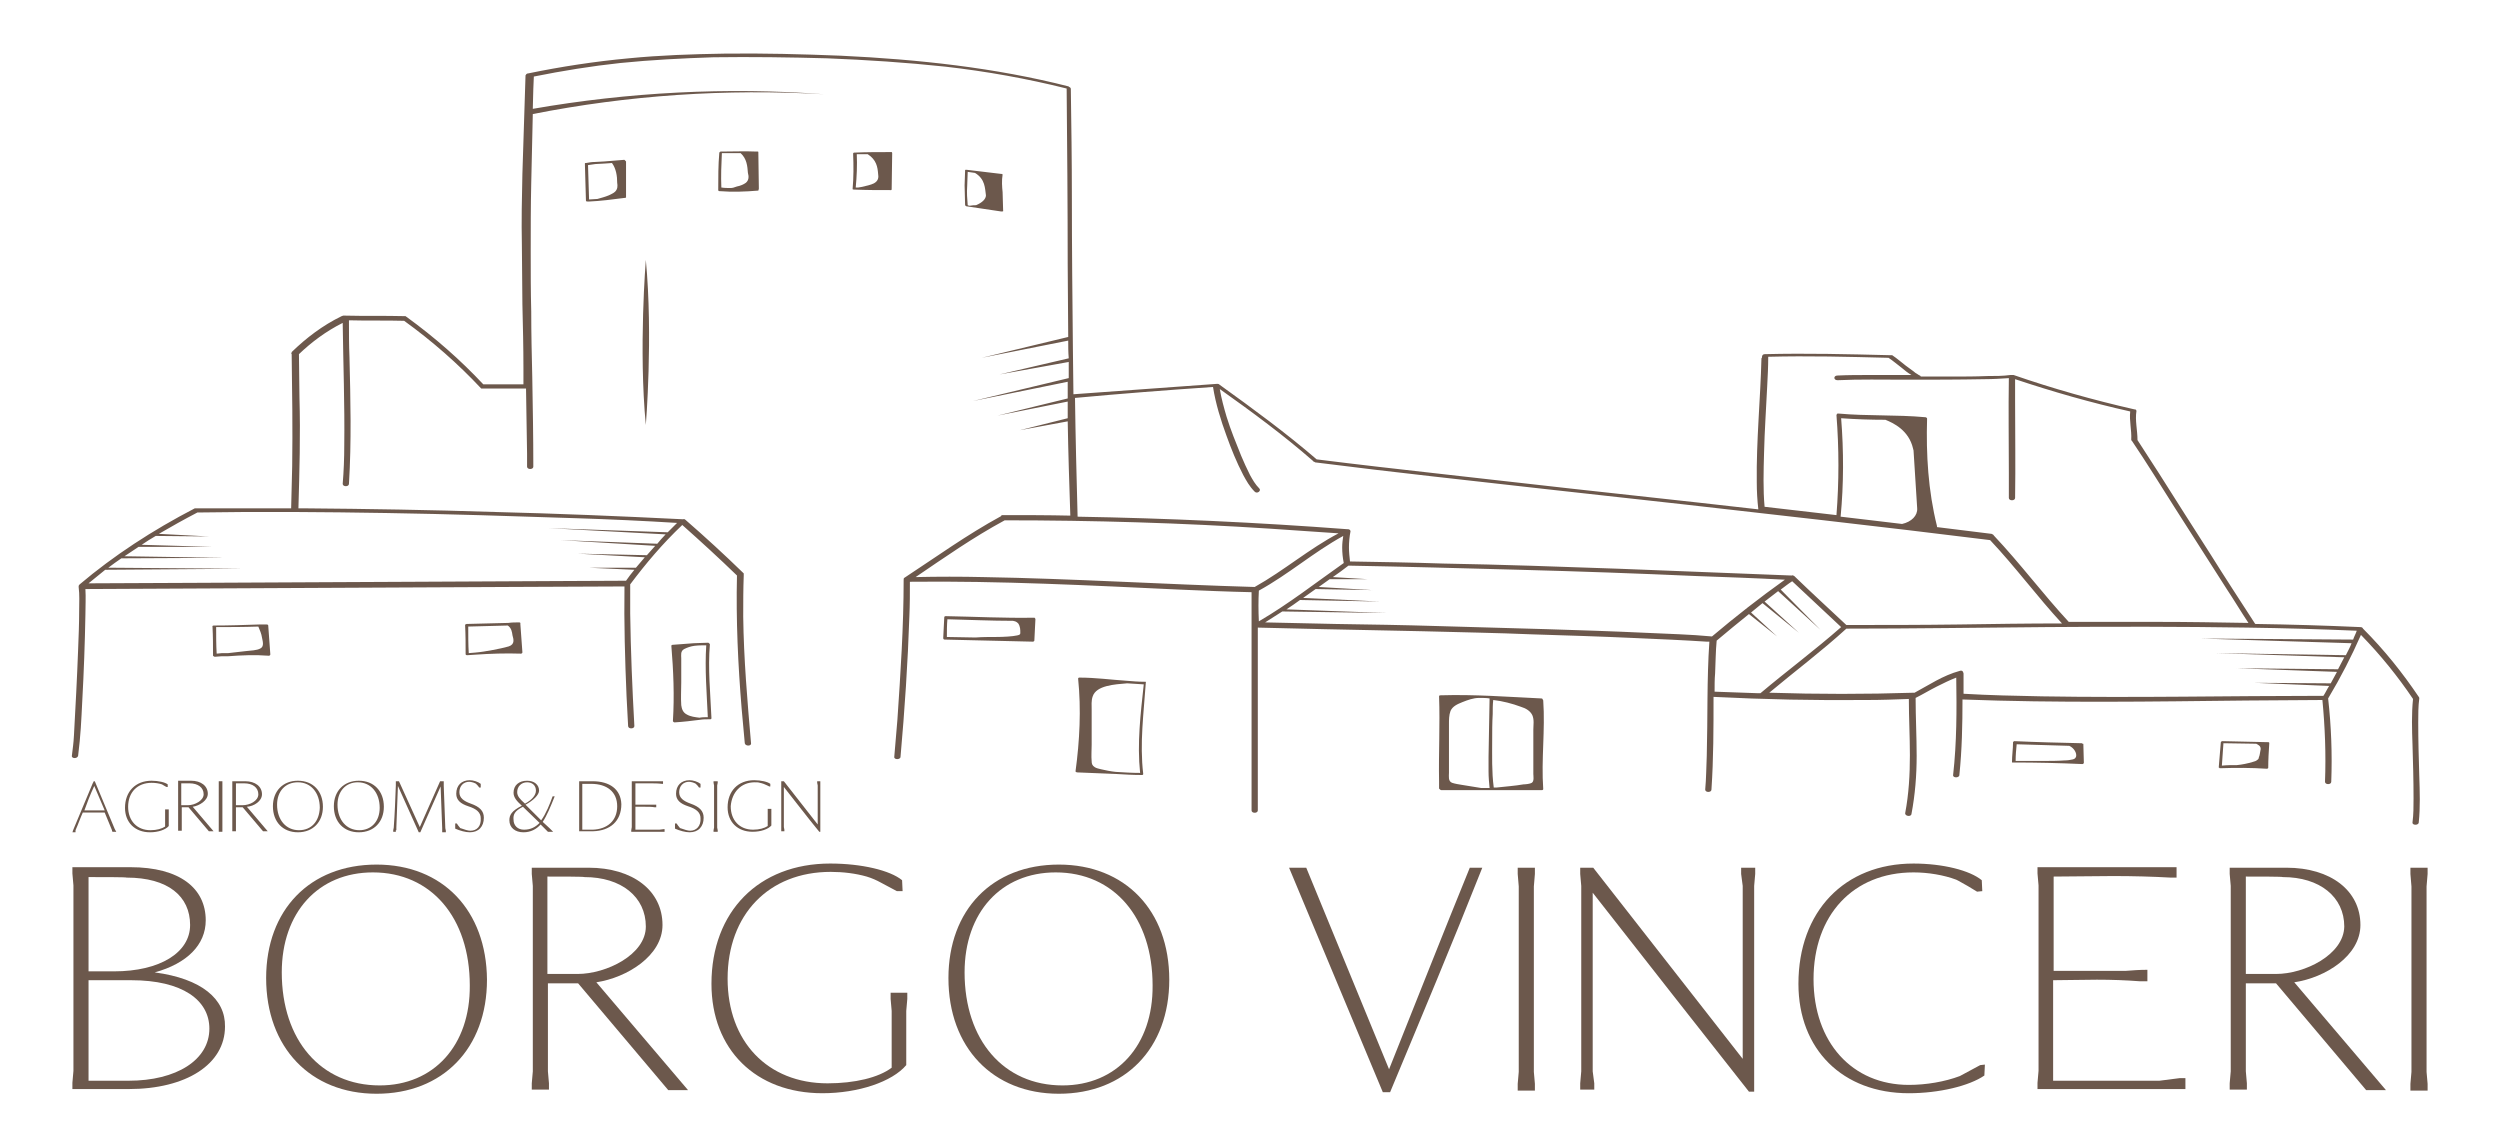 <?xml version="1.0" encoding="utf-8"?>
<!-- Generator: Adobe Illustrator 27.5.0, SVG Export Plug-In . SVG Version: 6.00 Build 0)  -->
<svg version="1.1" id="Livello_1" xmlns="http://www.w3.org/2000/svg" xmlns:xlink="http://www.w3.org/1999/xlink" x="0px" y="0px"
	 viewBox="0 0 480 220" style="enable-background:new 0 0 480 220;" xml:space="preserve">
<style type="text/css">
	.st0{fill:#6C584C;}
</style>
<g>
	<g>
		<g>
			<path class="st0" d="M14.5,159.4c0.5-1.1,0.9-2.3,1.4-3.4h4.2l1.4,3.4c0,0.1,0,0.2,0.1,0.3h0.7c0,0,0-0.2-0.1-0.2l-0.2-0.4
				l-3.8-9.1H18l-0.2,0.4c-1.7,4.1-3,7.2-3.6,8.6l-0.2,0.5c0,0.1-0.1,0.3-0.1,0.3h0.6C14.5,159.6,14.5,159.4,14.5,159.4z
				 M18.1,150.9l2,4.7h-3.9C16.7,154.2,17.3,152.6,18.1,150.9z"/>
			<path class="st0" d="M28.8,159.8c1.6,0,3-0.5,3.6-1.2v-2.4l0-0.5v-0.3h-0.7v0.3l0,0.5v2.5c-0.6,0.4-1.6,0.7-2.8,0.7
				c-2.6,0-4.3-1.8-4.3-4.5c0-2.8,1.8-4.6,4.5-4.6c0.7,0,1.4,0.1,2,0.3c0,0,0.8,0.5,0.9,0.5l0,0c0.1,0,0.1,0,0.2,0l0-0.5
				c-0.5-0.4-1.8-0.7-3.1-0.7c-3.1,0-5.1,2.1-5.1,5.2C24,157.9,25.9,159.8,28.8,159.8z"/>
			<path class="st0" d="M34.9,159.4l0-0.5V155h1.3l3.9,4.6h0.9l-4-4.7c1.3-0.2,2.9-1.2,2.9-2.5c0-1.5-1.3-2.5-3.2-2.5h-2.5v0.3
				l0,0.5v8l0,0.5v0.3h0.7V159.4z M34.8,150.4c0.5,0,1.6,0,1.6,0c1.6,0,2.7,0.8,2.7,2.1c0,1.2-1.7,2.1-3,2.1h-1.3V150.4z"/>
			<polygon class="st0" points="42.7,159.4 42.7,158.9 42.7,150.8 42.7,150.3 42.7,150 42,150 42,150.3 42,150.8 42,158.9 42,159.4 
				42,159.7 42.7,159.7 			"/>
			<path class="st0" d="M50.3,152.5c0-1.5-1.3-2.5-3.2-2.5h-2.5v0.3l0,0.5v8l0,0.5v0.3h0.7v-0.3l0-0.5V155h1.3l3.9,4.6h0.9l-4-4.7
				C48.8,154.8,50.3,153.8,50.3,152.5z M46.6,154.6h-1.3v-4.2c0.5,0,1.6,0,1.6,0c1.6,0,2.7,0.8,2.7,2.1
				C49.6,153.8,47.9,154.6,46.6,154.6z"/>
			<path class="st0" d="M62,154.9c0-3-1.9-5-4.8-5c-2.9,0-4.8,2-4.8,4.9c0,3,1.9,5,4.8,5C60.1,159.8,62,157.8,62,154.9z M57.4,159.4
				c-2.5,0-4.2-2-4.2-4.9c0-2.6,1.6-4.3,4-4.3c2.5,0,4.2,2,4.2,4.9C61.3,157.7,59.8,159.4,57.4,159.4z"/>
			<path class="st0" d="M68.9,159.8c2.9,0,4.8-2,4.8-4.9c0-3-1.9-5-4.8-5c-2.9,0-4.8,2-4.8,4.9C64.1,157.8,66,159.8,68.9,159.8z
				 M68.7,150.2c2.5,0,4.2,2,4.2,4.9c0,2.6-1.6,4.3-3.9,4.3c-2.5,0-4.2-2-4.2-4.9C64.8,151.9,66.4,150.2,68.7,150.2z"/>
			<path class="st0" d="M76.1,159.4l0-0.5l0.3-8l4,8.9h0.3l3.9-8.8l0.3,8l0,0.5v0.3h0.7v-0.3l-0.1-0.5l-0.3-8.1l0-0.5V150h-0.7
				l-3.9,8.8l-4-8.8H76v0.3l0,0.5c-0.1,2.7-0.2,5.4-0.4,8.1l-0.1,0.5v0.3h0.5V159.4z"/>
			<path class="st0" d="M90.3,159.5c-0.4,0-1.1-0.2-1.9-0.5c0,0-0.1,0-0.1-0.1c-0.2-0.2-0.4-0.5-0.6-0.8h-0.2c0,0-0.1,0-0.1,0l0,1
				c0.9,0.4,2,0.7,2.8,0.7c1.7,0,2.7-1.1,2.7-2.8c0-1.3-0.8-2.1-2.5-2.7c-1.4-0.5-2.2-1.1-2.2-2.2c0-1.2,0.8-2,1.9-2
				c0.3,0,1.2,0.2,1.4,0.5c0.2,0.2,0.4,0.4,0.5,0.6c0.1,0,0.2,0,0.3,0l0-0.7c-0.5-0.4-1.4-0.7-2.1-0.7c-1.6,0-2.6,1-2.6,2.6
				c0,1.2,0.8,1.9,2.3,2.4c1.6,0.5,2.4,1.2,2.4,2.3C92.4,158.6,91.6,159.5,90.3,159.5z"/>
			<path class="st0" d="M97.8,157.5c0,1.4,1.1,2.3,2.7,2.3c1.4,0,2.5-0.6,3.3-1.5l1.4,1.4h1c0,0-0.6-0.6-0.7-0.7l-1.3-1.2
				c0.8-1.2,1.5-2.9,2.3-4.9h-0.4c-0.5,1.4-1.3,3.4-2.2,4.6l-3-3c1.5-0.8,2.6-1.9,2.6-2.7c0-1.1-0.9-1.9-2.3-1.9
				c-1.6,0-2.6,0.9-2.6,2.3c0,0.9,0.6,1.6,1.6,2.5C98.2,155.7,97.8,156.5,97.8,157.5z M99.3,152.1c0-1.1,0.8-1.9,1.9-1.9
				c1,0,1.7,0.6,1.7,1.6c0,0.9-0.8,1.8-2.1,2.5h0C99.9,153.5,99.3,152.9,99.3,152.1z M100.4,154.9l3.2,3.1c-0.8,0.8-1.7,1.3-3,1.3
				c-1.2,0-2-0.8-2-1.9C98.5,156.4,98.8,155.7,100.4,154.9z"/>
			<path class="st0" d="M113.8,150h-2.6v0.3l0,0.5v8l0,0.5v0.3h2.7c3.2-0.1,5.4-1.9,5.4-5.2C119.2,151.5,117,150,113.8,150z
				 M113.8,159.3c0,0-0.6,0-2,0v-8.8h1.7c3,0,5,1.5,5,4.3C118.5,157.6,116.6,159.2,113.8,159.3z"/>
			<path class="st0" d="M121.2,159.4v0.3h6.4v-0.5h-0.2l-0.8,0.1h-4.6v-4.4c0.6,0,1.3,0,1.9,0c0.6,0,1.3,0,1.8,0.1h0.3v-0.5
				c-0.3,0-0.6,0-0.9,0h-3.1v-4.1c0.8,0,1.7,0,2.6,0c0.9,0,1.7,0,2.5,0.1h0.2V150h-6v0.3l0,0.5v8L121.2,159.4z"/>
			<path class="st0" d="M132.5,159.5c-0.4,0-1.1-0.2-1.9-0.5c0,0-0.1,0-0.1-0.1c-0.2-0.2-0.4-0.5-0.6-0.8h-0.2c0,0-0.1,0-0.1,0l0,1
				c0.9,0.4,2,0.7,2.8,0.7c1.7,0,2.7-1.1,2.7-2.8c0-1.3-0.8-2.1-2.5-2.7c-1.4-0.5-2.2-1.1-2.2-2.2c0-1.2,0.8-2,1.9-2
				c0.3,0,1.2,0.2,1.4,0.5c0.2,0.2,0.4,0.4,0.5,0.6c0.1,0,0.2,0,0.3,0l0-0.7c-0.5-0.4-1.4-0.7-2.1-0.7c-1.6,0-2.6,1-2.6,2.6
				c0,1.2,0.8,1.9,2.3,2.4c1.6,0.5,2.4,1.2,2.4,2.3C134.6,158.6,133.7,159.5,132.5,159.5z"/>
			<polygon class="st0" points="137,159.4 137,159.7 137.8,159.7 137.8,159.4 137.7,158.9 137.7,150.8 137.8,150.3 137.8,150 
				137,150 137,150.3 137.1,150.8 137.1,158.9 			"/>
			<path class="st0" d="M144.9,150.2c0.4,0,0.7,0,1,0.1c0.5,0.1,1,0.3,1.4,0.5c0.2,0.1,0.4,0.2,0.4,0.2c0.1,0,0.2,0,0.2,0l0-0.5
				c-0.5-0.4-1.8-0.7-3.1-0.7c-3.1,0-5.1,2.1-5.1,5.2c0,2.8,1.9,4.7,4.8,4.7c1.6,0,3-0.5,3.6-1.2v-2.4l0-0.5v-0.3h-0.7v0.3l0,0.5
				v2.5c-0.6,0.4-1.6,0.7-2.8,0.7c-2.6,0-4.3-1.8-4.3-4.5C140.5,152.1,142.3,150.2,144.9,150.2z"/>
			<path class="st0" d="M156.9,150.3l0.1,0.5v7.5l-6.5-8.3H150v0.3l0,0.5v8l0,0.5v0.3h0.6v-0.3l-0.1-0.5v-7.7
				c2.3,2.9,4.5,5.8,6.8,8.6h0.2v-8.9l0-0.5V150h-0.6V150.3z"/>
			<path class="st0" d="M29.7,186.7c6.2-1.7,9.8-5.3,9.8-10c0-6.1-4.9-10.2-14.5-10.2H13.9v1.2l0.2,2.3v35.6l-0.2,2.3v1.2h10.8
				c11.1,0,18.5-4.8,18.5-12C43.3,191.8,38.7,187.9,29.7,186.7z M17,168.4c2.5,0,7.3,0,7.3,0.1c8,0,12.2,3.6,12.2,9.1
				c0,5.3-5.8,8.9-14.6,8.9H17V168.4z M24.7,207.5H17v-19.3h8.2c9.8,0,15,3.8,15,9.3C40.2,203.5,33.9,207.5,24.7,207.5z"/>
			<path class="st0" d="M72.3,166c-12.8,0-21.2,8.7-21.2,21.8c0,13.3,8.5,22.2,21.2,22.2c12.7,0,21.2-8.7,21.2-21.9
				C93.4,174.8,85,166,72.3,166z M72.9,208.4c-11.3,0-18.8-8.7-18.8-21.7c0-11.5,7-19.2,17.5-19.2c11.2,0,18.6,8.7,18.6,21.7
				C90.3,200.7,83.3,208.4,72.9,208.4z"/>
			<path class="st0" d="M127.2,177.6c0-6.6-5.7-11-14.2-11h-10.9v1.2l0.2,2.3v35.6l-0.2,2.3v1.2h3.3v-1.2l-0.2-2.3v-16.9h5.8
				l17.3,20.5h3.8l-17.6-20.7C120.4,187.7,127.2,183.5,127.2,177.6z M110.9,187h-5.8v-18.7c2.4,0,7,0,7.1,0.1
				c7.1,0,11.8,3.8,11.8,9.5C124,183.3,116.4,187,110.9,187z"/>
			<path class="st0" d="M171,191.8l0.2,2.3v10.9c-2.5,1.9-7.1,3-12.3,3c-11.5,0-19.2-8-19.2-20.1c0-12.3,7.9-20.5,19.8-20.5
				c2.4,0,4.8,0.3,6.9,0.9c1,0.3,1.9,0.7,2.8,1.2c1.1,0.6,2.8,1.5,3,1.6c0.3,0,0.7,0,1.1,0l-0.1-2.1c-2.3-1.9-7.8-3.2-13.8-3.2
				c-13.7,0-22.8,9.2-22.8,23.1c0,12.6,8.5,21,21.3,21c6.9,0,13.4-2.2,16.1-5.4v-10.4l0.2-2.3v-1.2H171V191.8z"/>
			<path class="st0" d="M203.3,166c-12.8,0-21.2,8.7-21.2,21.8c0,13.3,8.5,22.2,21.2,22.2c12.7,0,21.2-8.7,21.2-21.9
				C224.5,174.8,216,166,203.3,166z M204,208.4c-11.3,0-18.8-8.7-18.8-21.7c0-11.5,7-19.2,17.5-19.2c11.2,0,18.6,8.7,18.6,21.7
				C221.4,200.7,214.4,208.4,204,208.4z"/>
			<path class="st0" d="M266.7,205.3l-15.9-38.7h-3.3l18,43.1h1.4c6-14.4,12-28.7,17.7-43.1h-2.4
				C277.1,179.1,271.7,192.8,266.7,205.3z"/>
			<polygon class="st0" points="291.4,167.8 291.6,170.2 291.6,205.8 291.4,208.1 291.4,209.4 294.7,209.4 294.7,208.1 294.5,205.8 
				294.5,170.2 294.7,167.8 294.7,166.6 291.4,166.6 			"/>
			<path class="st0" d="M334.3,167.8l0.3,2.3v33.2l-28.7-36.7h-2.5v1.2l0.2,2.3v35.6l-0.2,2.3v1.2h2.7v-1.2l-0.3-2.3v-34.3
				c10,12.8,20,25.5,30,38.2h1v-39.5l0.2-2.3v-1.2h-2.7V167.8z"/>
			<path class="st0" d="M376.3,206.6c-2.9,1.1-6.5,1.7-9.8,1.7c-10.9,0-18.3-8.2-18.3-20.3c0-12.3,7.6-20.5,19.2-20.5
				c2.8,0,5.8,0.5,8.2,1.4l0.4,0.2c1.1,0.6,2.5,1.4,3.6,2.1c0.3,0,0.6-0.1,1-0.1l-0.1-2.1c-2.3-1.9-7.5-3.2-13.1-3.2
				c-13.3,0-22.1,9.2-22.1,23.1c0,12.6,8.5,21,21.2,21c5.8,0,11.6-1.4,14.5-3.4l0.1-2.1l-0.9,0.1
				C379.8,204.7,376.3,206.6,376.3,206.6z"/>
			<path class="st0" d="M414.6,207.5h-20.4v-19.3c2.8,0,5.6-0.1,8.4-0.1s5.6,0.1,8.2,0.3h1.5v-2.2c-1.5,0-2.8,0.1-4.1,0.2h-13.9
				v-18.1c3.8,0,7.6-0.1,11.4-0.1s7.6,0.1,11.1,0.3h1.1v-2h-26.7v1.2l0.2,2.3v35.6l-0.2,2.3v1.2h28.4v-2.1h-1.1L414.6,207.5z"/>
			<path class="st0" d="M453.2,177.6c0-6.6-5.7-11-14.2-11h-10.9v1.2l0.2,2.3v35.6l-0.2,2.3v1.2h3.3v-1.2l-0.2-2.3v-16.9h5.8
				l17.3,20.5h3.8l-17.6-20.7C446.5,187.7,453.2,183.5,453.2,177.6z M437,187h-5.8v-18.7c2.4,0,7,0,7.1,0.1c7.1,0,11.8,3.8,11.8,9.5
				C450,183.3,442.5,187,437,187z"/>
			<polygon class="st0" points="466.1,167.8 466.1,166.6 462.8,166.6 462.8,167.8 463,170.2 463,205.8 462.8,208.1 462.8,209.4 
				466.1,209.4 466.1,208.1 465.9,205.8 465.9,170.2 			"/>
		</g>
		<path class="st0" d="M181.4,122.8c5.6,0.1,11.3,0.3,16.9,0.4c0.2,0,0.2-0.1,0.3-0.2c0,0,0,0,0-0.1c0.1-1.3,0.1-2.7,0.2-4
			c0-0.1,0-0.1-0.1-0.2c0-0.1-0.1-0.1-0.2-0.1c-5.7,0.1-11.3-0.2-16.9-0.3c-0.2,0-0.3,0.1-0.3,0.2c0,0,0,0,0,0
			c-0.1,1.3-0.1,2.6-0.2,4C181.1,122.7,181.2,122.8,181.4,122.8C181.4,122.8,181.4,122.8,181.4,122.8z M181.9,118.9
			c4.2,0.1,8.4,0.3,12.6,0.3c0.1,0,0.3,0.1,0.4,0.1c0.3,0.1,0.5,0.3,0.6,0.4c0.4,0.6,0.4,1.2,0.4,1.8c0,0.2,0,0.4-0.6,0.5
			c-0.9,0.2-2.6,0.3-4.1,0.3c-1.3,0-2.6,0-3.9,0.1c-1.8,0-3.7-0.1-5.5-0.1C181.8,121.2,181.8,120,181.9,118.9z"/>
		<path class="st0" d="M41.3,126.1c0.4,0,0.8-0.1,1.3-0.1c0.2,0,0.4,0,0.6,0c0.2,0,0.4,0,0.6,0c2.6-0.2,5.2-0.3,7.8-0.1
			c0.1,0,0.2,0,0.2-0.1c0.1,0,0.1-0.1,0.1-0.2c-0.1-1.8-0.3-3.7-0.4-5.5c0-0.1-0.1-0.2-0.3-0.2c-0.5,0-1,0-1.4,0
			c-2.9,0.1-5.8,0.2-8.7,0.2c0,0,0,0-0.1,0c-0.1,0-0.3,0.1-0.2,0.2c0.1,1.9,0.1,3.7,0.1,5.6c0,0,0,0,0,0
			C41,126,41.1,126.1,41.3,126.1z M49.6,120.3c0.3,0.7,0.6,1.4,0.7,2.1c0.1,0.6,0.5,1.7-0.3,2.1c-0.7,0.4-1.9,0.4-2.7,0.5
			c-1.2,0.1-2.3,0.3-3.5,0.4c-0.2,0-0.4,0-0.6,0c-0.2,0-0.4,0-0.6,0c-0.3,0-0.6,0.1-1,0.1c-0.1-1.7-0.1-3.4-0.1-5.1
			C44.1,120.4,46.8,120.4,49.6,120.3z"/>
		<path class="st0" d="M99.7,119.5c-0.7,0-1.4,0-2.1,0.1h0c-2.7,0.1-5.4,0.1-8,0.2c0,0,0,0,0,0c-0.1,0-0.3,0.1-0.3,0.2
			c0.1,1.9,0.1,3.7,0.1,5.6c0,0,0,0,0,0c0,0.1,0.1,0.2,0.3,0.2c0.5,0,1-0.1,1.5-0.1c2.9-0.2,5.9-0.3,8.8-0.2c0.1,0,0.2,0,0.2-0.1
			c0.1,0,0.1-0.1,0.1-0.2c-0.1-1.8-0.3-3.7-0.4-5.5C100,119.7,99.9,119.5,99.7,119.5z M97.7,124.1c-1,0.3-2.1,0.5-3.1,0.7
			c-1.1,0.2-2.2,0.4-3.4,0.5c-0.4,0-0.8,0.1-1.2,0.1c-0.1-1.7-0.1-3.4-0.1-5.1c2.5-0.1,5.1-0.1,7.6-0.2c0.7,0.5,0.8,1.2,0.9,1.9
			C98.6,122.7,98.9,123.7,97.7,124.1z"/>
		<path class="st0" d="M136,123.4C135.9,123.4,135.9,123.4,136,123.4c-1,0-1.9,0.1-2.8,0.1c-1.3,0.1-2.7,0.2-4,0.3
			c-0.2,0-0.3,0.1-0.3,0.2c0.4,4.8,0.6,9.6,0.3,14.4c0,0.1,0,0.1,0.1,0.2c0,0,0.1,0.1,0.2,0.1c1.7-0.1,3.3-0.3,4.9-0.5h0
			c0.6-0.1,1.2-0.1,1.9-0.1c0,0,0.1,0,0.1,0c0.1,0,0.2-0.1,0.2-0.2c-0.2-4.7-0.7-9.5-0.3-14.2C136.2,123.5,136.1,123.5,136,123.4z
			 M134.3,137.8c-0.8-0.1-1.7-0.2-2.4-0.6c-0.8-0.4-1-1.1-1.1-1.8c-0.1-1.4,0-2.9,0-4.4c0-1.5,0-3.1,0-4.6c0-0.6-0.2-1.4,0.6-1.8
			c0.6-0.3,1.2-0.5,1.9-0.6c0.8-0.1,1.6-0.1,2.3-0.1c-0.3,4.6,0.1,9.2,0.3,13.8C135.3,137.7,134.8,137.7,134.3,137.8z"/>
		<path class="st0" d="M219.8,130.9C219.8,130.8,219.8,130.8,219.8,130.9c-1.2,0-2.4-0.1-3.6-0.2l0,0v0c-3-0.2-5.9-0.6-8.9-0.6
			c0,0-0.1,0-0.1,0c-0.1,0-0.2,0.1-0.2,0.2c0.6,5.9,0.3,11.9-0.5,17.8c0,0.1,0.2,0.2,0.3,0.2c2.5,0.1,5,0.2,7.4,0.3c0,0,0,0,0,0l0,0
			c1.7,0.1,3.3,0.2,5,0.2c0,0,0,0,0.1,0c0.1,0,0.2-0.1,0.2-0.2c-0.7-5.9,0.1-11.7,0.5-17.6C220.1,130.9,220,130.9,219.8,130.9z
			 M218.9,148.4c-1.6,0-3.1-0.1-4.7-0.2l0,0c0,0,0,0,0,0c-1-0.1-1.9-0.3-2.8-0.5c-0.4-0.1-0.9-0.2-1.2-0.4c-0.5-0.3-0.6-0.7-0.6-1.1
			c-0.1-1.1,0-2.1,0-3.2c0-1.1,0-2.3,0-3.4c0-1.1,0-2.2,0-3.3c0-0.8-0.1-1.8,0.2-2.6c0.7-2.1,4.2-2.3,6.6-2.5v0c0,0,0,0,0,0
			c1.1,0.1,2.2,0.1,3.2,0.2C219,137,218.3,142.7,218.9,148.4z"/>
		<path class="st0" d="M431.3,134.5c4.9,0,9.7-0.1,14.6-0.1c0.5,5.2,0.7,10.4,0.5,15.7c0,0.6,1.2,0.6,1.2,0c0.2-5.3,0-10.7-0.6-16
			c2.4-4,4.5-8.1,6.3-12.2c3.8,3.9,7.1,8,10,12.3c-0.3,2.9-0.2,5.9-0.1,8.8c0.1,3.4,0.2,6.8,0.2,10.3c0,1.5,0,3.1-0.2,4.6
			c-0.1,0.6,1.2,0.6,1.2,0c0.3-2.9,0.2-5.9,0.1-8.9c-0.1-3.4-0.2-6.8-0.2-10.3c0-1.5,0-3.1,0.2-4.6c0-0.1,0-0.2-0.1-0.3
			c-3.1-4.6-6.6-9-10.7-13.1c-0.1-0.2-0.2-0.3-0.6-0.3c-6.7-0.3-13.4-0.5-20.1-0.6c-2.9-4.5-5.8-8.9-8.6-13.4
			c-3.3-5.1-6.5-10.2-9.8-15.4c-1.4-2.2-2.8-4.3-4.2-6.5c0-1.9-0.5-3.8-0.2-5.6c0-0.1-0.1-0.2-0.2-0.3c0,0-0.1,0-0.1,0
			c0,0-0.1,0-0.1,0c0,0,0,0,0,0c-7.9-1.8-15.7-4-23.2-6.6c-0.1,0-0.2,0-0.3,0c-0.1,0-0.2,0-0.3,0c-1.4,0.2-2.9,0.2-4.4,0.2
			c-2.3,0.1-4.6,0.1-6.9,0.1c-2,0-3.9,0-5.9,0c-0.1-0.1-0.1-0.2-0.2-0.2c-0.1,0-0.1-0.1-0.2-0.1c0,0-0.1-0.1,0,0
			c-0.1-0.1-0.2-0.1-0.3-0.2c-0.2-0.1-0.5-0.3-0.7-0.5c-0.5-0.4-1-0.7-1.5-1.1c-0.9-0.7-1.7-1.4-2.6-2c0,0-0.1,0-0.1,0
			c0,0-0.1,0-0.1,0c0,0,0,0-0.1,0c-0.1,0-0.1,0-0.2,0c-8-0.2-15.9-0.4-23.9-0.2c-0.5,0-0.6,0.3-0.6,0.6c0,0.1,0,0.1-0.1,0.2
			c-0.2,7.9-1,15.8-0.9,23.8c0,1.7,0.1,3.5,0.3,5.2c-3.8-0.4-7.7-0.9-11.5-1.3c-16.5-1.8-32.9-3.6-49.4-5.5c-8-0.9-16-1.8-23.9-2.8
			c-5.8-5-12.2-9.7-18.6-14.3c-0.1-0.1-0.2-0.2-0.5-0.2c-9.2,0.7-18.4,1.3-27.6,2c0-2.8-0.1-5.6-0.1-8.4c-0.1-9.9-0.2-19.7-0.2-29.6
			c0-6.9-0.1-13.7-0.2-20.6c0-0.2-0.1-0.3-0.3-0.4c0,0-0.1,0-0.1-0.1c-14.1-3.6-28.9-5.2-43.7-5.9c-7.5-0.3-15-0.5-22.5-0.4
			c-6.1,0.1-12.2,0.3-18.3,0.9c-6.5,0.6-13,1.6-19.3,2.9c-0.2,0-0.3,0.1-0.4,0.2c0,0.1-0.1,0.1-0.1,0.2c-0.2,6.3-0.4,12.6-0.6,18.9
			c-0.1,4.5-0.2,9.1-0.1,13.6c0,3.8,0.1,7.6,0.1,11.4c0.1,4.1,0.2,8.3,0.2,12.4c0,1,0,2,0,3c-0.5,0-1,0-1.4,0c-2.1,0-4.2,0-6.3,0
			c-4.4-4.7-9.3-9-14.8-13c0,0-0.1,0-0.1-0.1c0,0,0,0,0,0c-0.1,0-0.1,0-0.2,0c0,0,0,0-0.1,0c-3.8-0.1-7.6,0-11.4-0.1
			c-0.1,0-0.2,0-0.3,0c-0.1,0-0.2,0.1-0.3,0.1c-3.7,1.8-6.8,4.2-9.5,6.8c0,0,0,0-0.1,0.1c0,0,0,0,0,0c0,0,0,0,0,0c0,0,0,0,0,0.1
			c-0.1,0.1-0.1,0.2,0,0.3c0.1,7.2,0.2,14.3,0.1,21.5c-0.1,2.7-0.1,5.4-0.2,8.1c-6,0-12,0-18,0c-0.1,0-0.2,0-0.4,0c0,0,0,0-0.1,0
			c0,0,0,0,0,0c-8.1,4.2-15.6,9.1-22.1,14.6c-0.1,0.1-0.2,0.2-0.2,0.4c0,0,0,0,0,0.1c0.2,1.5,0.1,3,0.1,4.5c0,2.5-0.1,5-0.2,7.5
			c-0.2,5.5-0.5,11-0.8,16.5c-0.1,1.8-0.2,2.1-0.4,3.9c-0.1,0.6,1.1,0.6,1.2,0c0.5-4,0.6-6.6,0.8-10.6c0.3-5.5,0.5-11,0.6-16.5
			c0-1.6,0.1-3.3,0-4.9c13.4-0.1,26.8-0.1,40.3-0.2c13.6-0.1,27.2-0.1,40.9-0.2c7.4,0,14.9-0.1,22.3-0.1c-0.1,7,0.1,14.1,0.4,21.1
			c0.1,1.9,0.2,3.8,0.3,5.7c0,0.6,1.2,0.6,1.2,0c-0.4-7.2-0.7-14.4-0.8-21.6c0-1.9,0-3.8,0-5.6c3-4,6.2-7.8,10-11.4
			c3.6,3.2,7.1,6.4,10.5,9.7c-0.2,8.6,0.2,17.1,0.9,25.6c0.2,2.2,0.4,4.4,0.6,6.6c0.1,0.6,1.3,0.6,1.2,0c-0.7-8.1-1.4-16.2-1.5-24.3
			c0-2.6,0-5.3,0.1-7.9c0-0.1,0-0.2,0-0.3c0,0,0,0,0-0.1c0,0,0,0,0,0c0,0,0,0,0,0c0,0-0.1-0.1-0.1-0.1c-3.6-3.5-7.3-6.9-11.1-10.2
			c-0.1-0.1-0.3-0.2-0.4-0.1c0,0-0.1,0-0.1,0c-12.1-0.6-24.1-1.1-36.2-1.4c-12.2-0.4-24.4-0.6-36.5-0.7c-0.4,0-0.7,0-1.1,0
			c0.2-7.1,0.4-14.1,0.2-21.2c0-2.8-0.1-5.6-0.1-8.4c2.4-2.3,5.2-4.4,8.4-6c0.1,7.8,0.4,15.7,0.3,23.5c0,2.5-0.1,5-0.3,7.4
			c0,0.6,1.2,0.6,1.2,0c0.5-8.1,0.3-16.2,0.1-24.3c-0.1-2.4-0.1-4.7-0.1-7.1c3.5,0.1,7.1,0,10.6,0.1c5.4,3.9,10.4,8.3,14.7,12.9
			c0,0,0,0,0.1,0.1c0,0,0,0,0.1,0c0,0,0.1,0,0.1,0c0,0,0.1,0,0.2,0c0,0,0,0,0.1,0c0,0,0.1,0,0.1,0c2.2,0,4.4,0,6.6,0c0,0,0,0,0,0
			c0,0,0,0,0,0c0.5,0,1,0,1.4,0c0.1,4.2,0.1,8.4,0.2,12.5c0,0.8,0,1.7,0,2.5c0,0.6,1.2,0.6,1.2,0c0-5.7-0.1-11.4-0.2-17.1
			c-0.1-4.2-0.2-8.5-0.2-12.7c-0.1-3.8-0.1-7.6-0.1-11.4c0-4.4,0-8.8,0.1-13.2c0.1-4.4,0.2-8.9,0.3-13.3c18.2-3.6,37.1-4.9,55.9-3.8
			c-18.6-1.4-37.6-0.4-55.9,2.8c0-1.3,0.1-2.6,0.1-3.8c0-0.8,0.1-1.6,0.1-2.4c5.5-1.1,11-2,16.6-2.6c5.9-0.6,11.9-0.9,17.9-1.1
			c7.3-0.1,14.6,0,21.8,0.2c7.6,0.3,15.2,0.8,22.7,1.6c7.9,0.9,15.7,2.3,23.3,4.2c0.1,11.2,0.2,22.5,0.2,33.7c0,4.7,0.1,9.3,0.1,14
			l-16.6,4l16.6-3.3c0,1.1,0,2.2,0.1,3.4l-13.3,3.1l13.3-2.4c0,1,0,2.1,0,3.1L186.8,77l18.2-3.7c0,1.1,0,2.1,0,3.2l-13.5,3.3
			l13.5-2.7c0,0.9,0,1.9,0,2.8c0,0.1,0,0.2,0,0.4l-9.2,2.3l9.2-1.7c0.1,6,0.3,12,0.5,18.1c-4.3-0.1-8.6-0.1-12.9-0.1c0,0,0,0,0,0
			c0,0,0,0-0.1,0c-0.2,0-0.3,0.1-0.3,0.2c-6.6,3.6-12.4,7.8-18.5,11.8c-0.2,0.1-0.2,0.2-0.2,0.4c0,9-0.6,18-1.2,26.9
			c-0.2,2.4-0.4,4.7-0.6,7.1c-0.1,0.6,1.2,0.6,1.2,0c0.8-9,1.4-18,1.7-27c0.1-2.2,0.1-4.4,0.1-6.6c17.3-0.2,34.5,0.7,51.7,1.5
			c4.6,0.2,9.3,0.4,13.9,0.5c0,5.1,0,10.3,0,15.4c0,6.1,0,12.2,0,18.4c0,2.7,0,5.4,0,8.1c0,0.6,1.2,0.6,1.2,0c0-5.3,0-10.6,0-15.8
			c0-6.1,0-12.2,0-18.4c0-0.3,0-0.6,0-0.9c4.2,0.1,8.5,0.2,12.7,0.3c6.3,0.1,12.7,0.3,19,0.4c7,0.2,14.1,0.3,21.1,0.6
			c6.5,0.2,13,0.4,19.5,0.7c4.6,0.2,9.3,0.4,13.9,0.7c0.2,0,0.3,0,0.5,0c-0.5,7.3-0.3,14.6-0.5,21.9c-0.1,2.2-0.1,4.4-0.3,6.5
			c0,0.6,1.2,0.6,1.2,0c0.4-5.9,0.4-11.9,0.4-17.8c9.8,0.5,19.7,0.7,29.5,0.6c2.7,0,5.4-0.1,8-0.2c0,3.6,0.2,7.2,0.2,10.8
			c0,3.7-0.2,7.4-0.9,11.1c-0.1,0.6,1.1,0.8,1.2,0.2c0.7-3.7,1-7.4,1-11.2c0-3.7-0.2-7.4-0.2-11.1c1.4-0.7,2.7-1.5,4.1-2.2
			c1.2-0.6,2.4-1.2,3.7-1.7c0.1,6.2,0.1,12.5-0.6,18.7c-0.1,0.6,1.2,0.6,1.2,0c0.5-4.8,0.6-9.7,0.6-14.5
			C395.1,135,413.2,134.7,431.3,134.5z M74.2,98.5c12.2,0.2,24.4,0.6,36.5,1c6.4,0.2,12.8,0.5,19.3,0.9c-0.6,0.6-1.2,1.2-1.8,1.8
			l-22.9-0.8l22.5,1.2c-0.6,0.6-1.1,1.2-1.6,1.8l-18.6-0.7l18.2,1.1c-0.5,0.6-1.1,1.2-1.6,1.8l-13.3-0.3l12.9,0.7
			c-0.6,0.7-1.1,1.3-1.7,2l-9.1,0l8.8,0.4c-0.6,0.7-1.1,1.4-1.6,2.1c-13.5,0.1-27,0.1-40.6,0.2c-13.6,0.1-27.2,0.1-40.9,0.2
			c-7.2,0-14.5,0.1-21.7,0.1c1.1-0.9,2.1-1.7,3.2-2.6l26.4-0.2L20.8,109c0.8-0.6,1.6-1.2,2.5-1.8l19.8-0.1l-19.2-0.3
			c0.9-0.6,1.8-1.2,2.7-1.8l14.2,0l-13.6-0.4c0.9-0.6,1.8-1.2,2.7-1.7l10.2,0.1l-9.6-0.5c2.4-1.4,4.9-2.8,7.4-4.1
			C50.1,98.2,62.2,98.3,74.2,98.5z M338.7,86.9c0.1-4.2,0.4-8.5,0.6-12.7c0.1-1.9,0.2-3.8,0.2-5.7c7.7-0.2,15.4,0,23.1,0.2
			c0.9,0.6,1.7,1.3,2.5,1.9c0.6,0.5,1.2,1,1.9,1.4c-2.7,0-5.4,0-8,0c-2.1,0-4.1,0-6.2,0.1c-0.8,0-0.8,0.9,0,0.9
			c4.3-0.2,8.7-0.1,13-0.1c5.1,0,10.2,0,15.3-0.1c1.5,0,3.1-0.1,4.6-0.2c-0.1,6.1,0,12.1,0,18.2c0,1.6,0,3.2,0,4.8
			c0,0.6,1.2,0.6,1.2,0c0.1-6.2,0-12.4,0-18.6c0-1.4,0-2.8,0-4.2c7.2,2.4,14.5,4.5,22.1,6.2c-0.2,1.8,0.3,3.6,0.2,5.4
			c0,0.1,0,0.2,0.1,0.2c2.9,4.3,5.6,8.7,8.4,13.1c3.3,5.2,6.6,10.3,9.9,15.5c1.4,2.1,2.7,4.3,4.1,6.4c-5.8-0.1-11.5-0.2-17.3-0.2
			c-5.7,0-11.5,0-17.2,0c-5-5.4-9.3-11.2-14.4-16.6c0-0.1-0.2-0.2-0.4-0.3c-3.5-0.4-7-0.9-10.5-1.3c0,0,0-0.1,0-0.2
			c-1.7-6.8-2.1-13.8-1.9-20.6c0-0.2-0.1-0.2-0.3-0.3c0,0,0,0-0.1,0c-5.5-0.5-11.1-0.2-16.6-0.7c-0.2,0-0.3,0-0.3,0.1
			c0,0-0.1,0.1-0.1,0.2c0.5,6.4,0.5,12.8,0,19.2c-4.6-0.5-9.2-1.1-13.8-1.6C338.5,94,338.6,90.5,338.7,86.9z M353.5,80.3
			c2.8,0.2,5.6,0.3,8.5,0.3c1.5,0.6,4.5,2,5.3,5.5c0,0.1,0.1,0.3,0.1,0.4l0.7,11.1c0.1,1.4-1.1,2.6-2.9,3c-3.9-0.5-7.8-0.9-11.8-1.4
			C354,92.9,354,86.6,353.5,80.3z M232.9,74.3c0.5,3.2,1.5,6.4,2.6,9.4c0.9,2.5,1.9,5,3.2,7.5c0.6,1.1,1.2,2.2,2.2,3.2
			c0.5,0.5,1.3-0.2,0.9-0.6c-0.8-0.8-1.3-1.7-1.8-2.6c-0.6-1.2-1.2-2.5-1.7-3.7c-1-2.5-2-4.9-2.8-7.5c-0.5-1.7-1-3.5-1.3-5.3
			c6.2,4.4,12.3,8.9,17.9,13.8c0,0.1,0.1,0.1,0.3,0.2c0.1,0.1,0.2,0.1,0.3,0.1c14.9,1.9,29.9,3.5,44.9,5.2
			c17.5,1.9,35.1,3.9,52.6,5.9c10.6,1.2,21.3,2.5,31.9,3.8c4.9,5.2,9,10.8,13.8,16c-6.6,0-13.2,0.1-19.8,0.2
			c-7.2,0.1-14.4,0.1-21.6,0.1c-3.3-3.1-6.7-6.2-10-9.4c-0.2-0.1-0.3-0.2-0.5-0.1c-11-0.4-22.1-0.9-33.1-1.3
			c-11.3-0.4-22.5-0.8-33.8-1c-6-0.2-11.9-0.3-17.9-0.4c-0.1-0.9-0.2-1.8-0.2-2.7c0-1,0.1-2.1,0.3-3.1c0-0.1-0.1-0.3-0.2-0.3
			c-0.1-0.1-0.3-0.1-0.5-0.1c-17.2-1.3-34.4-2.1-51.7-2.4c-0.2-7.6-0.4-15.2-0.5-22.8C215.1,75.6,224,74.9,232.9,74.3z M240.9,112.7
			c-17.4-0.5-34.7-1.6-52.1-1.9c-4.3-0.1-8.7-0.1-13,0c5.6-3.8,11-7.6,17.1-10.9c17,0,34,0.5,50.9,1.6c4.4,0.3,8.8,0.6,13.2,0.9
			C251.3,105.4,246.6,109.5,240.9,112.7z M241.7,113.4c5.8-3.2,10.4-7.3,16.2-10.5c-0.1,0.7-0.2,1.4-0.2,2.2c0,1,0.1,2,0.3,3
			c-5.4,3.8-10.5,7.8-16.3,11.2C241.6,117.2,241.6,115.3,241.7,113.4z M328.7,122.2c-4.2-0.4-8.5-0.5-12.7-0.7
			c-6.3-0.3-12.7-0.5-19-0.7c-7-0.2-14.1-0.4-21.1-0.6c-6.5-0.2-13-0.3-19.5-0.4c-4.5-0.1-9-0.2-13.5-0.3c1.1-0.7,2.2-1.4,3.3-2.1
			l20.1,0.3L247,117c0.9-0.6,1.8-1.2,2.6-1.8l15.4,0.3l-14.8-0.7c0.8-0.6,1.6-1.1,2.4-1.7l10.9,0.2l-10.3-0.6c0.7-0.5,1.4-1,2.1-1.5
			l7.2,0l-6.6-0.4c1-0.7,2-1.4,3-2.2c11,0.2,22,0.5,33,0.8c11.3,0.3,22.5,0.7,33.8,1.2c5.7,0.2,11.3,0.4,17,0.7
			C337.8,114.8,333.2,118.4,328.7,122.2z M338,133.1c-0.1,0-0.3,0-0.4,0c-2.8-0.1-5.6-0.2-8.4-0.3c0-1.2,0-2.4,0.1-3.5
			c0.1-2.1,0.1-4.2,0.3-6.3c2-1.7,4.1-3.4,6.2-5.1l5.4,4.3l-5-4.6c0.7-0.6,1.5-1.2,2.2-1.8l7,5.7l-6.6-6c0.9-0.7,1.7-1.3,2.6-2
			l8.1,7.4l-7.6-7.7c0.7-0.5,1.4-1.1,2.2-1.6c3.1,2.9,6.3,5.9,9.4,8.8C348.5,124.8,343.1,128.8,338,133.1
			C338,133.1,338,133.1,338,133.1z M377,133.2c0-1.3,0-2.6,0-3.9c0-0.1-0.1-0.2-0.1-0.3c-0.1-0.2-0.3-0.3-0.6-0.2
			c-3.3,0.9-5.9,2.7-8.7,4.2c0,0-0.1,0-0.1,0c-9.3,0.3-18.5,0.3-27.8,0c4.9-4.1,10.1-8,14.8-12.3c12.8,0,25.7-0.2,38.5-0.3
			c12.8-0.1,25.7-0.1,38.5,0.1c7,0.1,14,0.3,21,0.6c-0.2,0.6-0.5,1.1-0.7,1.7l-29.2-0.2l28.9,0.9c-0.3,0.8-0.7,1.5-1.1,2.3l-25-0.4
			l24.7,0.8c-0.4,0.8-0.8,1.5-1.2,2.3l-19.5-0.2l19.3,0.7c-0.4,0.7-0.8,1.5-1.2,2.2l-14.6-0.1l14.3,0.6c-0.4,0.6-0.7,1.3-1.1,1.9
			c-18,0-36,0.4-54,0.1C387,133.6,382,133.5,377,133.2z"/>
		<path class="st0" d="M399.9,142.8C399.9,142.8,399.9,142.8,399.9,142.8c-0.1,0-0.2-0.1-0.2-0.1c-4.3-0.1-8.6-0.2-12.9-0.4
			c-0.2,0-0.2,0.1-0.3,0.2c0,0,0,0,0,0.1c0,1.2-0.2,2.5-0.2,3.7c0,0.1,0,0.1,0.1,0.1c0,0,0,0,0,0c0,0,0.1,0,0.1,0c0,0,0.1,0,0.1,0
			c4.4,0,8.8,0.1,13.2,0.3c0.2,0,0.2-0.1,0.3-0.2c0,0,0,0,0-0.1c0-1.2-0.1-2.4-0.1-3.7C400,142.9,400,142.9,399.9,142.8
			C400,142.9,400,142.8,399.9,142.8z M398.6,145.3c-0.1,0.2-0.2,0.4-0.6,0.5c-0.4,0.1-1,0.2-1.6,0.2c-1.4,0.1-2.8,0.1-4.2,0.1
			c-1.7,0-3.5,0-5.2,0c0-1.1,0.1-2.2,0.2-3.2c3.4,0.1,6.7,0.2,10.1,0.3C398.2,143.6,398.8,144.6,398.6,145.3z"/>
		<path class="st0" d="M435.5,142.5C435.4,142.5,435.4,142.4,435.5,142.5c-3-0.1-5.9-0.1-8.8-0.2c-0.2,0-0.2,0.1-0.3,0.2
			c0,0,0,0,0,0c-0.1,1.6-0.3,3.2-0.4,4.8c0,0.1,0,0.1,0.1,0.1c0,0.1,0.1,0.1,0.2,0.1c3-0.1,5.9-0.1,8.9,0.1c0.2,0,0.3-0.1,0.3-0.2
			c0,0,0,0,0,0c0-1.6,0.1-3.2,0.2-4.7C435.7,142.5,435.6,142.5,435.5,142.5z M434,144.1c-0.1,0.4-0.1,0.9-0.3,1.3
			c0,0.2-0.1,0.4-0.3,0.5c-0.2,0.2-0.5,0.3-0.9,0.4c-1,0.3-2,0.5-3,0.6c-1,0-1.9,0-2.9,0.1c0.1-1.4,0.2-2.9,0.3-4.3
			c2.1,0,4.2,0.1,6.3,0.1c0.2,0.1,0.3,0.2,0.5,0.3C434.1,143.4,434.1,143.8,434,144.1z"/>
		<path class="st0" d="M276.5,151.6C276.5,151.6,276.6,151.6,276.5,151.6C276.6,151.6,276.6,151.6,276.5,151.6
			c0.1,0.1,0.2,0.1,0.2,0.1c6.4,0,12.9,0,19.3,0c0,0,0,0,0.1,0c0.1,0,0.2-0.1,0.2-0.2c-0.4-5.7,0.4-11.3,0-17c0-0.1-0.1-0.1-0.1-0.2
			c0-0.1-0.1-0.2-0.3-0.2c-6.4-0.3-12.8-0.8-19.3-0.6c0,0,0,0-0.1,0c-0.1,0-0.2,0.1-0.2,0.2c0.2,5.4-0.1,10.9,0,16.3
			c0,0.5,0,1,0,1.4C276.4,151.5,276.5,151.6,276.5,151.6z M286.5,142c0-1.6,0-3.2,0.1-4.9c0-0.9,0-1.8,0.1-2.7
			c1.8,0.2,3.7,0.7,5.3,1.3c1,0.3,1.8,0.8,2.2,1.6c0.4,0.9,0.2,1.9,0.2,2.8c0,2.3,0,4.6,0,6.8c0,0.6,0,1.1,0,1.7
			c0,0.4,0.2,1.4-0.3,1.7c-0.3,0.2-1.2,0.3-1.6,0.3c-1.7,0.3-3.4,0.4-5.1,0.6c0,0,0,0,0,0c-0.2,0-0.4,0-0.6,0
			C286.4,148.2,286.5,145.1,286.5,142z M278.5,136.5c0.4-0.9,1.3-1.3,2.3-1.7c1-0.4,2.1-0.8,3.2-0.8c0,0,0,0,0,0c0.7,0,1.4,0,2,0.1
			c-0.1,3.7-0.1,7.4-0.2,11.2c0,0.9,0,1.8,0,2.8c0,1.1,0.1,2.2,0.2,3.2c-0.5,0-1.1,0-1.6,0c0,0,0,0,0,0c-1.2-0.2-2.5-0.4-3.7-0.6
			c-0.6-0.1-1.3-0.2-1.9-0.4c-0.8-0.3-0.6-1.3-0.6-1.9c0-2.1,0-4.1,0-6.2c0-1,0-2.1,0-3.1C278.2,138.2,278.2,137.3,278.5,136.5z"/>
		<path class="st0" d="M124,81.6c0,0,1.4-17,0-31.7C124,49.9,122.6,67.1,124,81.6z"/>
		<path class="st0" d="M119.7,30.7c-1.2,0.1-2.5,0.2-3.7,0.3c-0.6,0-1.2,0.1-1.8,0.1c-0.6,0-1.1,0.1-1.7,0.2c0,0,0,0-0.1,0
			c0,0-0.1,0-0.1,0.1c0,0,0,0,0,0c0,0,0,0,0,0.1c0.1,2.3,0.1,4.7,0.2,7c0,0.2,0.2,0.2,0.4,0.2c0,0,0,0,0.1,0
			c2.3-0.1,4.6-0.4,6.9-0.7c0,0,0,0,0.1,0c0,0,0,0,0.1,0c0,0,0-0.1,0.1-0.1c0,0,0,0,0,0c0-2.3,0-4.6,0-6.9c0,0,0,0,0,0
			C120,30.8,119.9,30.6,119.7,30.7z M118.1,36.8c-0.3,0.3-0.8,0.5-1.2,0.7c-0.7,0.3-1.5,0.5-2.2,0.7c-0.5,0-1.1,0.1-1.6,0.1
			c-0.1-2.2-0.1-4.4-0.2-6.6c0.5-0.1,0.9-0.1,1.4-0.2c0.6,0,1.2-0.1,1.8-0.1c0.5,0,1-0.1,1.4-0.1c0.8,1.1,1,2.5,1,3.8
			C118.6,35.7,118.6,36.3,118.1,36.8z"/>
		<path class="st0" d="M145.7,36.2C145.7,36.2,145.8,36.2,145.7,36.2c0-2.3-0.1-4.7-0.1-7c0,0,0-0.1-0.1-0.1c0,0,0,0,0,0
			c0,0-0.1,0-0.1,0c0,0-0.1,0-0.1,0c-2.3-0.1-4.6,0-6.9,0c-0.1,0-0.1,0-0.2,0.1c0,0,0,0,0,0c0,0-0.1,0.1-0.1,0.1c0,0,0,0,0,0.1
			c-0.2,2.3-0.2,4.7-0.2,7.1c0,0.1,0.1,0.2,0.2,0.2c0,0,0,0,0.1,0c2.4,0.2,4.9,0.1,7.3-0.1c0,0,0.1,0,0.1,0c0,0,0,0,0,0
			C145.7,36.3,145.7,36.2,145.7,36.2z M143.2,35.1c-0.4,0.3-1.1,0.6-1.7,0.7c-0.5,0.2-0.9,0.3-1.2,0.3c-0.6,0-1.2,0-1.8-0.1
			c-0.1-2.2,0-4.4,0.1-6.6c1.2,0,2.4,0,3.6,0c1.2,1.1,1.3,2.5,1.4,3.8C143.8,33.9,143.8,34.6,143.2,35.1z"/>
		<path class="st0" d="M164,36.4C164,36.4,164,36.4,164,36.4c2.3,0.1,4.6,0.1,6.9,0.1c0,0,0.1,0,0.1,0c0,0,0.1,0,0.1,0c0,0,0,0,0,0
			c0,0,0.1-0.1,0.1-0.1c0-2.3,0.1-4.6,0.1-7c0-0.1-0.1-0.3-0.3-0.2c0,0,0,0,0,0c-2.3,0-4.6,0-6.9,0.1c0,0,0,0-0.1,0
			c-0.1,0-0.2,0.1-0.2,0.2c0.1,2.3,0.1,4.6-0.1,6.8C163.7,36.4,163.9,36.4,164,36.4z M164.5,29.6c0.7,0,1.4,0,2.1,0
			c1.7,1.1,1.9,2.5,2,3.8c0.1,0.6,0.1,1.3-0.8,1.8c-0.6,0.3-1.5,0.5-2.4,0.7c-0.2,0-0.4,0.1-0.6,0.1c-0.2,0-0.3,0-0.5,0
			C164.5,33.9,164.6,31.7,164.5,29.6z"/>
		<path class="st0" d="M192.5,33.5C192.5,33.5,192.5,33.5,192.5,33.5c-0.1-0.1-0.1-0.1-0.1-0.1c0,0,0,0-0.1,0
			c-2.2-0.3-4.5-0.5-6.7-0.8c0,0,0,0,0,0c-0.1,0-0.1,0-0.2,0c0,0,0,0,0,0c-0.1,0-0.1,0.1-0.1,0.1c0,0,0,0,0,0c0,0,0,0,0,0
			c0,1-0.1,2-0.1,2.9c0,1.3,0.1,2.6,0.1,3.8c0,0,0,0,0,0c0,0,0,0.1,0.1,0.1c0,0,0,0,0,0c0,0,0.1,0,0.1,0.1c2.2,0.3,4.5,0.7,6.7,1
			c0,0,0.1,0,0.1,0c0.2,0,0.4,0,0.3-0.2c0-1.2-0.1-2.3-0.1-3.5C192.4,35.9,192.3,34.7,192.5,33.5C192.5,33.5,192.5,33.5,192.5,33.5z
			 M187.4,39.4c-0.3,0-0.7,0-1.2,0.1c-0.1,0-0.2,0-0.4-0.1c-0.1-1.2-0.2-2.4-0.1-3.7c0-0.9,0.1-1.8,0.1-2.7c0.5,0.1,0.9,0.1,1.4,0.2
			c2,1.2,1.9,3,2.1,4.3C189.3,38.2,188.6,38.9,187.4,39.4z"/>
	</g>
</g>
</svg>
